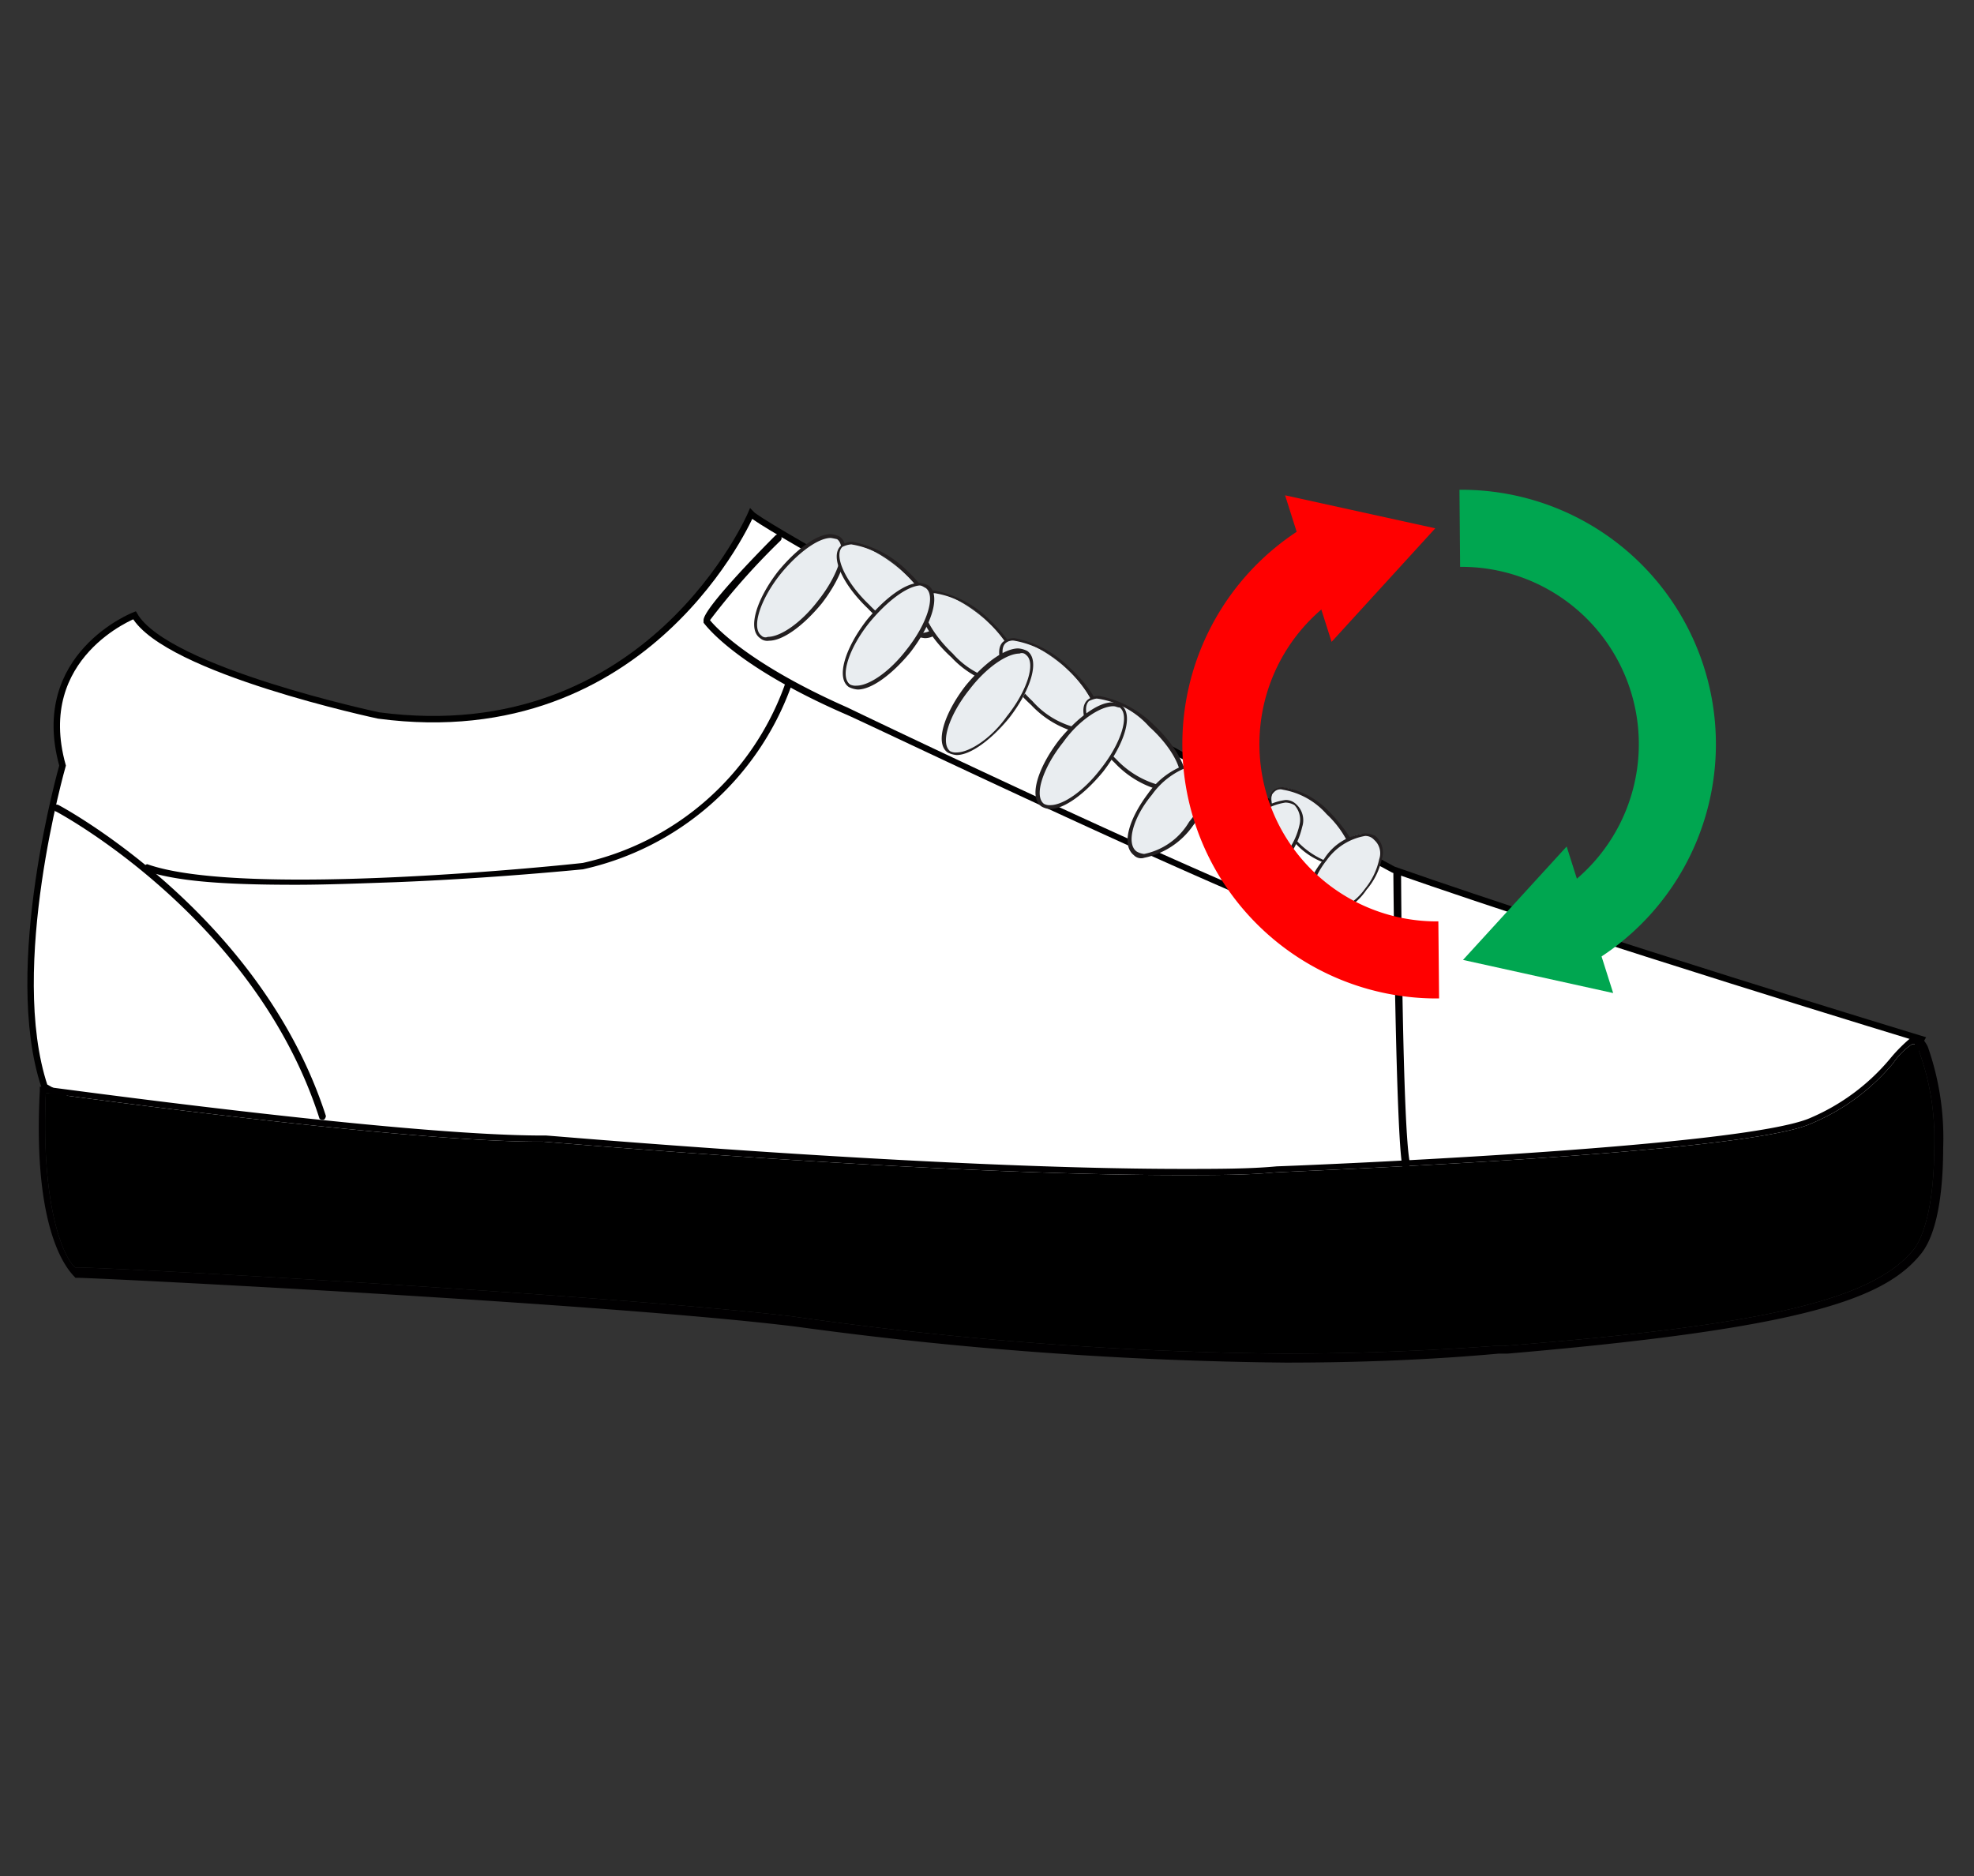 <svg xmlns="http://www.w3.org/2000/svg" viewBox="0 0 153.67 146.06"><rect x="0" y="0" width="153.67" height="146.06" fill="#333333" stroke="none"/><defs><style>.a,.b{fill:#fff;}.b{stroke:#000;stroke-width:0.5px;}.b,.f,.h{stroke-miterlimit:10;}.c{fill:#010001;}.d{fill:#e9edf0;}.e{fill:#231f20;}.f,.h{fill:none;stroke-width:6px;}.f{stroke:red;}.g{fill:red;}.h{stroke:#00a650;}.i{fill:#00a650;}</style></defs><title>воздухопроницаемость</title><path class="a" d="M64.87,88.08c-.1,0-.2,0-.2-.1a.3.3,0,0,1,0-.4c8.2-5.4,21.8-2.8,21.9-2.8,5,.7,21.2-2.1,21.3-2.1s.3.1.3.2h0c0,.1-.1.3-.2.3-.7.1-16.5,2.8-21.6,2.1-.1.1-13.4-2.4-21.5,2.8Z"/><path class="b" d="M14.87,91l82.2,8.4,46.8-8.4,5.7-10.1s-25.7-7.8-41.1-13.2c0,0-48.5-26.1-50-27.7,0,0-7.9,18.5-29,15.7,0,0-16.5-3.5-19-7.8,0,0-8,3.1-5.6,11.7,0,0-4.5,15.7-1.4,25Z"/><path d="M3.57,85.08c3,.4,27.8,3.8,38.4,3.8h.3c.3,0,29.8,2.6,49.6,2.6,2.7,0,5.2,0,7.3-.2,1.4-.1,36.5-1.4,41.8-3.8a16.66,16.66,0,0,0,6.4-4.7,5.36,5.36,0,0,1,1.5-1.5h.1c.1,0,.2.1.4.5a19.85,19.85,0,0,1,1.2,7.6c0,3.7-.6,6.6-1.6,7.9-3.2,3.9-11.5,5.9-31.9,7.5h-.7q-8.25.6-16.5.6a287.64,287.64,0,0,1-38.2-2.9c-14.4-1.7-54.3-3.9-55.8-3.8C5,98,3.17,94.08,3.57,85.08Z"/><path class="c" d="M5.87,99.48h.2c1.5,0,41.4,2,55.9,3.8a302.4,302.4,0,0,0,38.1,2.8c5.5,0,11.1-.2,16.6-.7h.7c23.3-2,29.4-4.3,32.2-7.8,1.5-1.9,1.7-6,1.7-8.2a21.39,21.39,0,0,0-1.2-7.9c-.3-.6-.6-.8-.9-.8-.1,0-.3.1-.4.1a12.09,12.09,0,0,0-1.6,1.6A16.51,16.51,0,0,1,141,87c-5.2,2.4-41.2,3.8-41.6,3.8-2.1.2-4.6.2-7.3.2-19.8,0-49.3-2.6-49.6-2.6h-.3c-11.2,0-38.4-3.8-38.7-3.8h-.4v.3C2.47,96.88,5.77,99.28,5.87,99.48Zm-2.3-14.4c3,.4,27.8,3.8,38.4,3.8h.3c.3,0,29.8,2.6,49.6,2.6,2.7,0,5.2,0,7.3-.2,1.4-.1,36.5-1.4,41.8-3.8a16.66,16.66,0,0,0,6.4-4.7,5.36,5.36,0,0,1,1.5-1.5h.1c.1,0,.2.1.4.5a19.85,19.85,0,0,1,1.2,7.6c0,3.7-.6,6.6-1.6,7.9-3.2,3.9-11.5,5.9-31.9,7.5h-.7q-8.25.6-16.5.6a287.64,287.64,0,0,1-38.2-2.9c-14.4-1.7-54.3-3.9-55.8-3.8C5,98,3.17,94.08,3.57,85.08Z"/><path class="c" d="M108.67,74.18c-5.6-.7-41.4-18-42.9-18.6-8.7-3.8-10.9-7-11-7.1v-.2c0-.9,4.3-5.3,5.6-6.6h0a.3.3,0,0,1,.4,0h0a.3.3,0,0,1,0,.4,54.14,54.14,0,0,0-5.5,6.2c.4.5,3,3.4,10.7,6.8.4.2,37.2,17.9,42.7,18.6.1,0,.3.2.2.3.1.1,0,.2-.2.2Z"/><path class="c" d="M109.17,90.78c-.5-2.4-.7-21.9-.7-22.8h0a.32.32,0,0,1,.3-.3h0a.32.32,0,0,1,.3.3c0,.2.1,20.2.7,22.6h0c0,.1-.1.3-.2.3h0C109.27,91,109.17,91,109.17,90.78Z"/><path class="c" d="M24.87,87.08c-5-15.6-20.3-23.8-20.5-23.9h0c-.1,0-.2-.2-.2-.3v-.1c.1-.1.2-.2.4-.1s15.7,8.4,20.8,24.2h0c0,.1-.1.3-.2.3h-.1A.31.31,0,0,1,24.87,87.08Z"/><path class="c" d="M11.27,67.78h0c-.1-.1-.2-.2-.1-.3h0c.1-.1.2-.2.3-.2h0c7.6,2.7,33.1,0,33.9-.1a21.71,21.71,0,0,0,15.7-13.8h0c0-.1.2-.2.3-.2h0c.1.1.2.2.2.3a22.38,22.38,0,0,1-16.2,14.2h0c-.1,0-6.9.7-14.6,1-2.9.1-5.4.2-7.8.2C17.07,68.88,13.67,68.58,11.27,67.78Z"/><path class="d" d="M65.27,42c.9.6.2,2.9-1.4,5s-3.7,3.3-4.6,2.6-.2-2.9,1.4-5S64.37,41.28,65.27,42Z"/><path class="e" d="M59.17,49.68c-1-.7-.3-3,1.4-5.2,1.4-1.7,3-2.9,4.1-2.9a1.85,1.85,0,0,1,.7.2c1,.7.3,3-1.4,5.2-1.4,1.7-3,2.9-4.1,2.9A.84.84,0,0,1,59.17,49.68Zm5.5-7.8c-1,0-2.6,1.2-3.9,2.8-1.6,2-2.3,4.2-1.5,4.8a.44.44,0,0,0,.5.1c1,0,2.6-1.1,3.9-2.8,1.6-2,2.3-4.2,1.5-4.8a4.33,4.33,0,0,0-.5-.1Z"/><path class="d" d="M72.67,49.28c-.8.8-3-.2-5-2s-2.9-4-2.2-4.7,2.9.2,4.9,2S73.47,48.48,72.67,49.28Z"/><path class="e" d="M67.57,47.38c-2-1.9-3-4.1-2.1-4.9a1.4,1.4,0,0,1,.9-.3,8.25,8.25,0,0,1,4.3,2.3c2,1.9,3,4.1,2.2,4.9a1.4,1.4,0,0,1-.9.3A7.53,7.53,0,0,1,67.57,47.38Zm-2-4.8c-.7.7.3,2.8,2.1,4.5a7.2,7.2,0,0,0,4.1,2.2,1.85,1.85,0,0,0,.7-.2c.7-.7-.3-2.8-2.1-4.5a7.2,7.2,0,0,0-4.1-2.2A1.85,1.85,0,0,0,65.57,42.58Z"/><path class="d" d="M79.07,53.08c-.7.7-2.9-.2-4.9-2s-2.9-4-2.2-4.7,2.9.2,4.9,2S79.87,52.38,79.07,53.08Z"/><path class="e" d="M74.07,51.18c-2.1-1.9-3-4.1-2.2-4.9a1.4,1.4,0,0,1,.9-.3,8.25,8.25,0,0,1,4.3,2.3c2,1.9,3,4.1,2.2,4.9a1.4,1.4,0,0,1-.9.3A7.56,7.56,0,0,1,74.07,51.18Zm-2-4.8c-.7.7.3,2.8,2.1,4.5a6.67,6.67,0,0,0,4.1,2.2,1.85,1.85,0,0,0,.7-.2c.7-.7-.3-2.8-2.1-4.5a7.2,7.2,0,0,0-4.1-2.2A1.85,1.85,0,0,0,72.07,46.38Z"/><path class="d" d="M85.17,56.78c-.7.7-3-.2-4.9-2s-2.8-4-2.1-4.7,2.9.2,4.9,2S85.87,56.08,85.17,56.78Z"/><path class="e" d="M80.27,54.88c-2.1-1.9-3-4.1-2.2-4.9a1.4,1.4,0,0,1,.9-.3,8.25,8.25,0,0,1,4.3,2.3c2.1,1.9,3,4.1,2.2,4.9a1.4,1.4,0,0,1-.9.3A7.56,7.56,0,0,1,80.27,54.88Zm-1.3-5a.84.84,0,0,0-.7.2c-.7.7.3,2.8,2.1,4.5a6.67,6.67,0,0,0,4.1,2.2,1.45,1.45,0,0,0,.7-.2c.7-.7-.3-2.8-2.1-4.5a7.53,7.53,0,0,0-4.1-2.2Z"/><path class="d" d="M91.77,61.28c-.7.7-2.9-.2-4.9-2s-2.9-4-2.1-4.7,2.9.2,4.9,2S92.47,60.48,91.77,61.28Z"/><path class="e" d="M86.77,59.38c-2-1.9-3-4.1-2.1-4.9a1.4,1.4,0,0,1,.9-.3,8.25,8.25,0,0,1,4.3,2.3c2,1.9,3,4.1,2.1,4.9a1.4,1.4,0,0,1-.9.3A7.56,7.56,0,0,1,86.77,59.38Zm-2-4.8c-.7.7.3,2.8,2.1,4.5a7.2,7.2,0,0,0,4.1,2.2,1.85,1.85,0,0,0,.7-.2c.7-.7-.3-2.8-2.2-4.5a6.67,6.67,0,0,0-4.1-2.2A2.07,2.07,0,0,0,84.77,54.58Z"/><path class="d" d="M105.07,67.28c-.6.6-2.5-.2-4.1-1.7s-2.4-3.3-1.8-4,2.5.1,4.1,1.7S105.67,66.68,105.07,67.28Z"/><path class="e" d="M100.87,65.68c-1.7-1.7-2.5-3.4-1.8-4.1a1.14,1.14,0,0,1,.8-.3,6.34,6.34,0,0,1,3.6,1.9,13,13,0,0,1,1.8,2.3,1.87,1.87,0,0,1,0,1.8.78.78,0,0,1-.8.2A5.67,5.67,0,0,1,100.87,65.68Zm-1-4.2a.66.66,0,0,0-.7.2c-.7.6.2,2.3,1.8,3.8a6.42,6.42,0,0,0,3.4,1.9.73.73,0,0,0,.6-.2q.45-.45,0-1.5a7.64,7.64,0,0,0-1.7-2.3,5.83,5.83,0,0,0-3.4-1.9Z"/><path class="d" d="M98.67,64.48c-.6.7-2.5-.1-4.1-1.6s-2.4-3.3-1.8-4,2.5.1,4.2,1.7S99.27,63.78,98.67,64.48Z"/><path class="e" d="M94.47,63c-1.7-1.7-2.5-3.4-1.8-4.1a.78.78,0,0,1,.8-.2,6.34,6.34,0,0,1,3.6,1.9,10.77,10.77,0,0,1,1.8,2.4,1.87,1.87,0,0,1,0,1.8.66.66,0,0,1-.7.2A6.71,6.71,0,0,1,94.47,63Zm-1.1-4.2a.73.73,0,0,0-.6.2c-.7.6.2,2.3,1.8,3.8a6.42,6.42,0,0,0,3.4,1.9.73.73,0,0,0,.6-.2c.3-.3.3-.8-.1-1.5a7.64,7.64,0,0,0-1.7-2.3,5.83,5.83,0,0,0-3.4-1.9Z"/><path class="d" d="M72.27,45.68c.9.6.2,2.9-1.4,5s-3.7,3.3-4.6,2.6-.2-2.8,1.4-5S71.37,45.08,72.27,45.68Z"/><path class="e" d="M66.07,53.48c-1-.7-.3-3,1.4-5.2,1.4-1.7,3-2.9,4.1-2.9a1.85,1.85,0,0,1,.7.2c1,.7.3,3-1.4,5.2-1.4,1.7-3,2.9-4.1,2.9A1.85,1.85,0,0,1,66.07,53.48Zm1.6-5c-1.6,2-2.3,4.2-1.5,4.8a.9.9,0,0,0,.5.1c1,0,2.6-1.1,3.9-2.8,1.6-2,2.3-4.2,1.5-4.8-.2-.1-.3-.2-.5-.2-1,.1-2.5,1.2-3.9,2.9Z"/><path class="d" d="M80,50.88c.9.7.2,2.9-1.4,5s-3.7,3.2-4.6,2.6-.2-2.9,1.4-5S79.07,50.18,80,50.88Z"/><path class="e" d="M73.77,58.58c-1-.7-.3-3,1.4-5.2,1.4-1.7,3-2.9,4.1-2.9a1.85,1.85,0,0,1,.7.2c1,.7.3,3-1.4,5.2-1.4,1.7-3,2.9-4.1,2.9A1.85,1.85,0,0,1,73.77,58.58Zm5.6-7.7c-1,0-2.6,1.1-3.9,2.8-1.6,2-2.3,4.2-1.5,4.8a.9.9,0,0,0,.5.1c1,0,2.7-1.1,3.9-2.8,1.6-2,2.3-4.2,1.5-4.8a.44.44,0,0,0-.5-.1Z"/><path class="d" d="M87.17,55.08c.9.6.2,2.9-1.4,5s-3.7,3.3-4.6,2.7-.2-2.9,1.4-5S86.27,54.38,87.17,55.08Z"/><path class="e" d="M81.07,62.78c-1-.7-.3-3,1.4-5.2,1.4-1.7,3-2.9,4.1-2.9a1.85,1.85,0,0,1,.7.2c1,.7.3,3-1.4,5.2-1.4,1.7-3,2.9-4.1,2.9A1.45,1.45,0,0,1,81.07,62.78Zm5.6-7.8c-1,0-2.7,1.1-3.9,2.8-1.6,2-2.3,4.2-1.5,4.8a.9.9,0,0,0,.5.1c1,0,2.6-1.1,3.9-2.8,1.6-2,2.3-4.2,1.5-4.8-.2,0-.3-.1-.5-.1Z"/><path class="d" d="M93.77,59.58c.9.6.4,2.7-1.2,4.6s-3.5,2.9-4.3,2.3-.3-2.7,1.2-4.6S93,59,93.77,59.58Z"/><path class="e" d="M88.27,66.58c-1-.8-.4-2.8,1.1-4.8a6.09,6.09,0,0,1,3.9-2.5,1.45,1.45,0,0,1,.7.2c.9.8.4,2.8-1.1,4.8a6.14,6.14,0,0,1-3.8,2.5A.78.78,0,0,1,88.27,66.58Zm5-7.1a6,6,0,0,0-3.6,2.4c-1.5,1.8-2,3.8-1.2,4.4a1.42,1.42,0,0,0,.6.2,5.28,5.28,0,0,0,3.5-2.5c1.5-1.8,2-3.8,1.2-4.4a.9.9,0,0,0-.5-.1Z"/><path class="d" d="M100.77,62.58c.9.7.6,2.5-.7,4.1s-3,2.4-3.9,1.7-.5-2.5.7-4.1S100,62,100.77,62.58Z"/><path class="e" d="M96.17,68.48c-1-.7-.7-2.6.7-4.2a4.59,4.59,0,0,1,3.2-2,1.14,1.14,0,0,1,.8.3,1.68,1.68,0,0,1,.5,1.8,6.42,6.42,0,0,1-1.2,2.5,4.59,4.59,0,0,1-3.2,2A2,2,0,0,1,96.17,68.48Zm.8-4.1c-1.2,1.5-1.5,3.2-.7,3.8a1.45,1.45,0,0,0,.7.2,5.11,5.11,0,0,0,3.1-1.9,5.44,5.44,0,0,0,1.1-2.3,1.67,1.67,0,0,0-.4-1.5,1.45,1.45,0,0,0-.7-.2A4.61,4.61,0,0,0,97,64.38Z"/><path class="d" d="M107,65.18c.9.7.6,2.5-.7,4.1s-3,2.4-3.8,1.7-.5-2.5.7-4.1S106.07,64.48,107,65.18Z"/><path class="e" d="M102.37,71.08c-1-.7-.7-2.6.7-4.2a4.29,4.29,0,0,1,3.2-2,1.88,1.88,0,0,1,.8.2,1.68,1.68,0,0,1,.5,1.8,5.45,5.45,0,0,1-1.2,2.4,4.61,4.61,0,0,1-3.1,2A2.92,2.92,0,0,1,102.37,71.08Zm3.9-6a4.63,4.63,0,0,0-3,1.9c-1.2,1.5-1.5,3.2-.7,3.8a1.08,1.08,0,0,0,.7.3,4.63,4.63,0,0,0,3-1.9,5.44,5.44,0,0,0,1.1-2.3,1.39,1.39,0,0,0-.4-1.5A.91.91,0,0,0,106.27,65.08Z"/><path class="f" d="M103.41,43.4A16.8,16.8,0,0,0,112,74.73"/><polygon class="g" points="100.04 38.56 111.73 41.13 103.66 49.97 100.04 38.56"/><path class="h" d="M122.21,72.46a16.8,16.8,0,0,0-8.57-31.33"/><polygon class="i" points="125.58 77.31 113.89 74.73 121.96 65.9 125.58 77.31"/></svg>